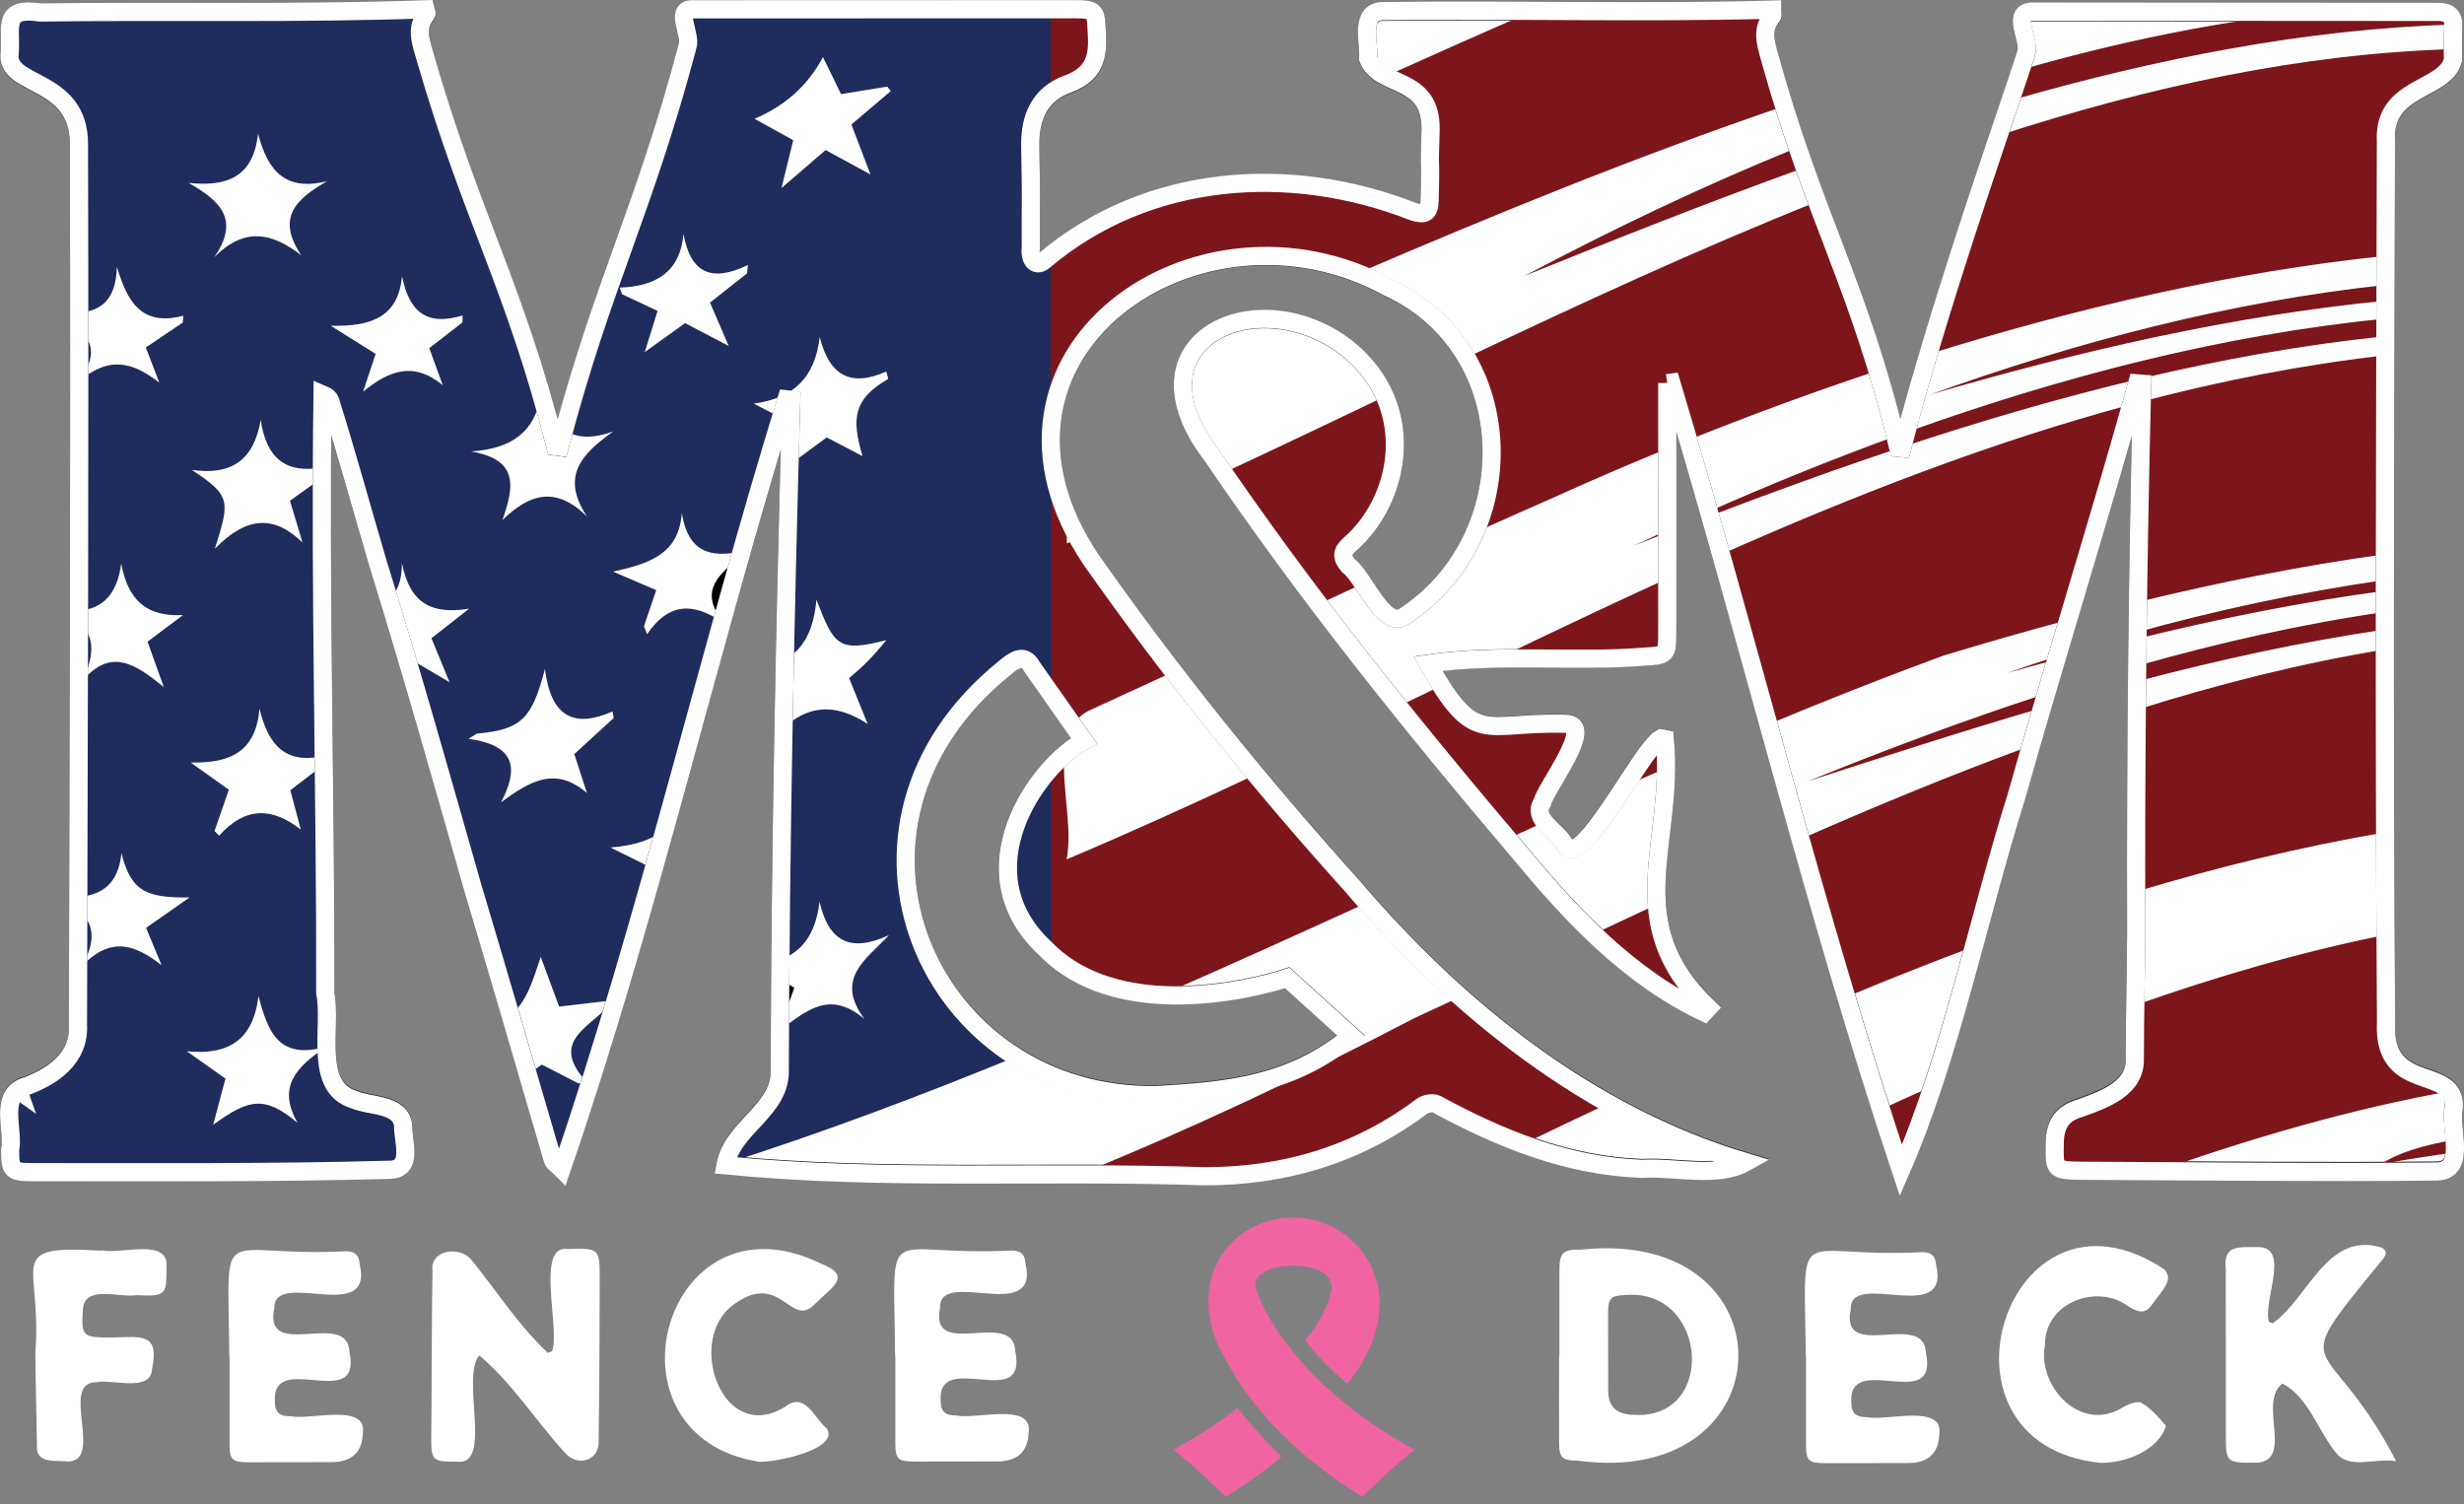 <?xml version="1.0" encoding="UTF-8"?>
<svg id="Layer_2" data-name="Layer 2" xmlns="http://www.w3.org/2000/svg" xmlns:xlink="http://www.w3.org/1999/xlink" viewBox="0 0 406.8 248.38">
  <rect x="0" y="0" width="406.8" height="248.38" fill="#808080" stroke="none"/>
  <defs>
    <style>
      .cls-1 {
        stroke: #231f20;
      }

      .cls-1, .cls-2 {
        stroke-miterlimit: 10;
        stroke-width: 3px;
      }

      .cls-1, .cls-3 {
        fill: #fff;
      }

      .cls-4 {
        fill: url(#linear-gradient);
      }

      .cls-4, .cls-5, .cls-6, .cls-7, .cls-3 {
        stroke-width: 0px;
      }

      .cls-8 {
        opacity: .5;
      }

      .cls-5 {
        fill: #010101;
      }

      .cls-6, .cls-2 {
        fill: none;
      }

      .cls-7 {
        fill: #ef64a1;
      }

      .cls-2 {
        stroke: #fff;
      }
    </style>
    <linearGradient id="linear-gradient" x1="-2.76" y1="98.01" x2="397.99" y2="97.61" gradientUnits="userSpaceOnUse">
      <stop offset=".04" stop-color="#202c5d"/>
      <stop offset=".09" stop-color="#202c5d"/>
      <stop offset=".44" stop-color="#202c5d"/>
      <stop offset=".44" stop-color="#2d2853"/>
      <stop offset=".44" stop-color="#50203a"/>
      <stop offset=".44" stop-color="#7d161b"/>
      <stop offset="1" stop-color="#7d161b"/>
    </linearGradient>
  </defs>
  <g id="Layer_1-2" data-name="Layer 1">
    <path class="cls-1" d="m275.26,63.28c0,13.85.03,27.69,0,41.54,0,3.06-.17,3.39-3.47,3.54-11.93,1-24.27-.53-36.01,1.2,7.88,14,9.04,9.47,22.76,9.89,4.92.05-3.34,10.48-3.91,12.97-1.76,2.72,2.42,4.62,3.6,6.79,2.38,5.52,12.66-15.52,15.97-17.37.22.04.44.09.66.13,1.68,17.22-7.73,30.13,7.19,44.32-.23.25-.47.51-.7.76-12.35-5.85-21.78-15.87-30.21-26.04-18.01-21.16-35.42-42.76-51.03-65.73-14.77-19.14,7.76-29.29,22.47-17.61,11.77,9.65,8.59,24.97.32,32.18-1.44,1.26-1.46,2.16-.26,3.57,2.57,1.83,5.8,10.64,9.21,8.32,19.7-12.86,19.57-43.96-2.65-54.24-31.46-17.15-71.84,10.99-49.04,44.93,13.19,18.77,27.66,36.66,43.05,53.72,17.4,20.41,39.04,37.81,65.03,45.6-4.76,2.67-11.69.74-17.13,1.09-12.29-.43-23.39-4.93-33.99-10.68-.61-.27-1.8-.05-2.36.37-10.51,7.91-22.63,11.57-35.93,11.55-26.28-.9-53.01.76-79.08-1.8,1.16-6.44,9.39-9.08,8.98-16.03.12-36.74.86-73.47,1.9-110.19-.26-.03-.52-.05-.78-.08-12.98,41.95-22.94,85.69-37.12,126.88-.51-.52-1.31-.96-1.49-1.56-4.38-14.98-8.75-29.96-13.22-44.91-5.09-17.82-10.12-35.65-15.62-53.35-2.65-8.94-5.09-17.94-7.9-26.84-.12-.39-.46-.72-1.25-1.05-.45,32.87.52,65.84.45,98.74,1.13,5.46-2.05,15.45,4.7,17.52,2.68,1.19,7.77.63,8.16,4.29-.08,2.6,1.83,7.29-2.34,7.29-19.57.54-39.15.39-58.73.39-3.58,0-3.82-.25-3.82-3.65.64-3.27-1.77-8.68,2.11-10.32,4.82-1.64,9.38-4.75,9.09-10.32.12-53.9.3-91.25.16-145.15.08-11.22-12.35-9.39-11.43-15.12C1.91,4.48.28,1.27,6.67,2.19c21.18-.27,42.4.22,63.57-.52.1.41.26.66.18.76-1.92,2.37-.85,4.82-.19,7.21,7.75,26.72,14.57,37.13,21.47,64.07.23.03.45.06.68.09,7.26-27.4,13.82-38.57,21.11-65.97.73-1.83-2.16-6.16.75-6.16,22.26,0,40.29-.02,63.06-.02,3.85,0,3.58.4,3.79,4.07.22,3.84-.38,6.64-4.85,8.28-4.61,1.69-6.23,5.5-6.15,10.2.19,11.17.07,5.78.09,16.95-.21,1.43.63,3.26,2.2,1.94,16.98-14.38,40.59-16.05,60.91-8.09,1.95.62,2.7.22,2.73-1.76.26-9.48-.14-2.44.17-11.91.06-8.8-8.48-6.72-10.3-11.51.22-2.53-1.52-7.79,2.39-7.88,21.44-.28,42.87.34,64.3-.24,0,.51.14.91-.02,1.1-1.76,2.14-1.06,4.36-.43,6.64,7.48,26.92,14.74,37.34,21.27,64.5.21.02.41.03.62.05,6.85-26.54,19.95-62.68,20.56-65.41.45-2.03-2.58-6.56,1.02-6.56,4.07,0,44.27.05,66.96.05,1.69,0,2.54.68,2.47,2.35-.08,1.87-.08,3.74-.06,5.61-1.38,5.14-11.55,4.15-11.06,13.35-.14,53.96-.33,91.37.02,145.34-.6,12.03,11.74,6.8,11.18,14.03-.77,3.29,2.2,10.29-2.72,10.5-19.51.2-39.02-.04-58.53-.12-4.83-.04-4.69-.16-4.63-4.56.04-2.96,1.09-4.9,4.24-5.79,3.95-1.44,9.18-3.22,8.98-8.25,0-6.91.2-13.81.23-20.72-.09-30.16.23-60.31.98-90.46-.27-.02-.54-.04-.81-.06-6.35,22.78-13.5,45.32-19.93,68.08-6.33,20.06-10.85,42.85-19.09,61.7-14.21-42.56-24.95-86.78-37.91-129.89-.22.03-.44.06-.66.09Zm-84.24,117.41c11.68-.69,22.19-1.62,32.05-9.76-3.52-3.18-7.03-6.37-10.55-9.55-1.08.37-26.77,8.76-40.01-4.91-13.56-12.62-1.44-29.98,6.45-34.17-2.89-4.11-5.77-8.21-8.66-12.32-1.23-2.22-2.96-.95-4.44.31-32.37,26.04-12.77,71.06,25.16,70.4Z"/>
    <g>
      <path class="cls-3" d="m91.15,223.1c1.39-3.71-2.87-17.8,2.67-16.88,5.03-.17,5.2-.07,5.19,4.6-.01,8.99-.04,17.99-.18,26.98.2,3.48-3.61,4.49-5.68,1.91-4.76-5.21-8.63-11.41-14.03-15.93-3.08,3.74,2.32,18.35-3.7,17.54-3.98.05-4.25-.22-4.22-3.94.1-9.19.05-18.38.2-27.57-.48-3.41,4.52-4.24,6.46-1.76,4.16,5.11,7.76,10.81,12.59,15.31.23-.09.46-.18.69-.27Z"/>
      <path class="cls-3" d="m257.46,223.83c0-4.76-.01-9.51,0-14.27.01-2.75.59-3.3,3.58-3.25,35.13-3.72,34.29,39.56-.58,34.84-2.51,0-3.04-.46-3.05-2.87-.03-4.82,0-9.64,0-14.46.02,0,.04,0,.06,0Zm12.31,9.76c13.69.83,12.19-20.84-1.31-19.79-2.51.08-2.96.5-2.97,2.95-.01,4.29.01,8.59.02,12.88q0,3.92,4.27,3.96Z"/>
      <path class="cls-3" d="m395.6,241.23c-3.65-.55-7.69,1.43-9.91-1.35-3.04-3.7-4.51-9.17-8.87-11.46-4.1,3.16,1.92,12.64-4.19,13.07-5.14.02-5.14.07-5.15-4.79,0-9.06-.02-18.11-.01-27.17-.45-4.12,2.17-3.6,5.47-3.63,5.22.1.59,9.02,1.66,12.35.21.07.42.14.63.22,5.91-4.16,8.93-15.22,17.92-12.51,1.34.67.56,1.52-.01,2.25-16.28,19.88-9.09,10.83,2.46,33.02Z"/>
      <path class="cls-3" d="m37.86,223.93c-.19-23.39-2.41-16.24,19.21-17.35,1.58,0,2.21.66,2.31,2.11,2.39,10.19-14.23.69-14.09,7.29-1.89,8.89,12.16.06,12.41,7.25,2.12,10.14-13.03-.53-12.31,8.3,0,1.73.9,2.31,2.57,2.29,3.14.7,12.67-2.27,11.95,2.78q-.17,4.81-5.23,4.8c-4.5,0-9,.02-13.5.02-2.87,0-3.27-.37-3.28-3.02-.01-4.82,0-9.64,0-14.46-.01,0-.02,0-.04,0Z"/>
      <path class="cls-3" d="m346.71,241.51c-29.9-3.15-15.37-49.13,10.6-31.95,1.48,1.65.15,2.95-2.23,6.1-1.05,1.39-2.34.86-3.63.06-5.29-3.96-13.87-.62-13.83,6.29-1.33,6.87,5.89,14.66,12.81,10.37.92-.53,2.52-1.15,3.14-.77,1.57.95,2.84,2.4,4.03,3.79-1.21,3.96-6.61,6.21-10.9,6.11Z"/>
      <path class="cls-3" d="m125.27,241.34c-26.96-4.35-15.6-45.19,10.11-32.79,5.55,2.14,1.99,3.89-.8,6.7-4.12,4.43-5.74-6.15-14.07.61-7.11,6.3-.96,22.7,9.15,16.37,3.27-2.5,4.73,1.87,6.84,3.62,2.13,3.27-7.87,5.55-11.22,5.5Z"/>
      <path class="cls-3" d="m16.83,206.43c3.05.71,10.97-2.11,10.67,2.67-.07,4.5.23,5-5.01,4.73-2.64.47-8.3-1.67-8.78,2.07-.33,4.79-.21,4.94,4.92,4.92,4.9-.13,7.69-.72,6.47,5.25-.22,3.83-6.5,1.59-9.14,2.13-6.47-.11,1.89,14.06-5.5,13.04-2.39-.09-4.62.11-4.36-2.91-.1-5.01-.21-10.02-.27-15.04,1.22-14.82-5.47-17.79,10.98-16.8,0-.02,0-.04,0-.07Z"/>
      <g>
        <path class="cls-7" d="m227.77,215.24c0,4.98-2.52,9.88-5.35,13.23-2.51-2.14-5.5-5.05-6.9-7.24,2.44-2.61,4.51-7.44,4.31-9.03-.32-2.53-3.97-3.26-6.28-3.26-2.19,0-6.28.68-6.28,3.26,0,1.34,5.22,15.66,26.28,27.13-4.71,3.74-8.56,7.83-8.66,7.77-17.62-10.89-22.26-22.29-23.41-24.28-1.21-2.1-1.98-5.48-1.98-8.08,0-7.86,6.2-13.73,14.06-13.73s14.23,6.37,14.23,14.24Z"/>
        <path class="cls-7" d="m204.34,232.39c-3.11,2.5-6.24,4.55-10.63,6.94,4.71,3.74,8.56,7.83,8.66,7.77,3.76-2.32,6.5-4.29,9.17-6.57-2.72-2.74-6.19-6.6-7.2-8.14Z"/>
      </g>
      <path class="cls-3" d="m147.78,223.81c-.19-23.39-2.41-16.24,19.21-17.35,1.58,0,2.21.66,2.31,2.11,2.39,10.19-14.23.69-14.09,7.29-1.89,8.89,12.16.06,12.41,7.25,2.12,10.14-13.03-.53-12.31,8.3,0,1.73.9,2.31,2.57,2.29,3.14.7,12.67-2.27,11.95,2.78q-.17,4.81-5.23,4.8c-4.5,0-9,.02-13.5.02-2.87,0-3.27-.37-3.28-3.02-.01-4.82,0-9.64,0-14.46-.01,0-.02,0-.04,0Z"/>
      <path class="cls-3" d="m298.13,224.08c-.19-23.39-2.41-16.24,19.21-17.35,1.58,0,2.21.66,2.31,2.11,2.39,10.19-14.23.69-14.09,7.29-1.89,8.89,12.16.06,12.41,7.25,2.12,10.14-13.03-.53-12.31,8.3,0,1.73.9,2.31,2.57,2.29,3.14.7,12.67-2.27,11.95,2.78q-.17,4.81-5.23,4.8c-4.5,0-9,.02-13.5.02-2.87,0-3.27-.37-3.28-3.02-.01-4.82,0-9.64,0-14.46-.01,0-.02,0-.04,0Z"/>
    </g>
    <path class="cls-5" d="m129.46,113.97c-.02,1.24-.05,2.47-.07,3.71.36-1.04.72-2.1,1.1-3.22-.35-.17-.68-.33-1.03-.49Z"/>
    <path class="cls-5" d="m131.03,70.04c-.18-.09-.34-.18-.52-.27-.02.76-.04,1.52-.06,2.28.19-.68.39-1.34.58-2.01Z"/>
    <path class="cls-5" d="m128.8,161.72c-.02,2.66-.03,5.33-.05,7.99.78-2.17,1.56-4.34,2.39-6.64-.81-.47-1.58-.91-2.34-1.35Z"/>
    <path class="cls-5" d="m119.22,102.51c.98-3.54,1.97-7.08,2.97-10.61-3.19,2.86-6.92,5.35-2.97,10.61Z"/>
    <path class="cls-4" d="m405.26,190.28c-4.04.54-8.09,1.17-12.16,1.92,2.59-1.78,6.82-3.11,12.14-4.02.05.74.07,1.45.02,2.11Zm-52.82-15.62c.21,5.04-5.02,6.82-8.98,8.26-3.15.88-4.2,2.83-4.24,5.79-.06,4.4-.2,4.53,4.63,4.56,4.16.02,8.31.04,12.47.07,16.13-5.71,32.24-10.3,48.11-13.17-2.51-3.27-11.01-1.3-10.51-11.35-.03-4.95-.06-9.77-.08-14.47-13.91,2.79-27.68,6.8-41.31,11.61-.04,2.9-.08,5.79-.08,8.69Zm-41.89,8.5c2.84-1.3,5.68-2.58,8.54-3.84-1.6,4.79-3.33,9.46-5.26,13.9-1.11-3.34-2.2-6.7-3.28-10.06Zm-47.43-28.96c3.45-1.62,6.92-3.25,10.41-4.88.4,5.73,2.45,11.29,8.51,17.06-.23.25-.47.51-.7.76-6.86-3.26-12.83-7.81-18.22-12.95Zm2.43,27.98c-4.72,2.22-9.43,4.46-14.13,6.72-4.91-1.81-9.66-4.09-14.31-6.62-.61-.27-1.8-.05-2.36.37-10.51,7.92-22.62,11.58-35.93,11.56-6.86-.24-13.74-.3-20.64-.3,18.9-7.71,37.4-16.45,55.34-25.82,2.5-1.15,5.03-2.33,7.56-3.51,7.55,6.71,15.71,12.69,24.48,17.61Zm128.21-44.75c-13.94,2.38-27.62,5.72-41.09,9.79,0-10.01.03-20.03.11-30.04,13.58-4.27,27.26-7.72,40.93-9.95,0,9.83.01,19.8.05,30.2Zm-67.89,18.85c-7.06,2.63-14.07,5.42-21.05,8.33-2.59-8.65-5.1-17.35-7.56-26.06,12.49-5.5,25.2-10.76,38.04-15.43-.8,2.77-1.59,5.54-2.38,8.31-2.52,7.99-4.75,16.41-7.04,24.85Zm67.85-55.25c0,.97,0,1.94,0,2.91-13.71,2-27.38,5-40.9,8.56,0-.85,0-1.71.02-2.56,13.45-3.82,27.14-6.92,40.88-8.91Zm-95.38,28.01c12.67-5.14,25.9-10.12,39.47-14.52-.23.78-.46,1.57-.69,2.35-13.15,3.85-26.11,8.05-38.78,12.16Zm95.38-33.29c0,.6,0,1.19,0,1.79-13.65,1.82-27.26,4.58-40.83,7.9,0-.36.01-.73.02-1.09,12.83-3.55,26.71-6.57,40.81-8.6Zm-54.25,13.14c-2.68.72-5.36,1.46-8.03,2.21,2.65-.94,5.39-1.87,8.21-2.78-.06.19-.11.38-.17.58Zm-64.21-21.36v.39c-1.85.72-3.69,1.44-5.53,2.17,1.83-.86,3.67-1.71,5.53-2.55Zm118.55-34.92c0,.98,0,1.94,0,2.91-26.92,2.77-53.66,9.64-79.77,18.29.21-.8.42-1.61.63-2.42,25.6-9.2,52.32-16.14,79.14-18.78Zm-80.12,21.32c-10.57,3.51-21.03,7.31-31.35,11.25-.07-.25-.14-.49-.21-.74,10.02-4.42,20.31-8.6,30.79-12.42.15.62.31,1.24.46,1.88l.31.02Zm80.14-26.9c0,.88,0,1.75,0,2.62-25.43,2.49-50.74,8.36-75.12,15.48,23.81-8.6,49.36-15.32,75.13-18.09Zm11.17-42.98c-24.49.77-49.03,5.63-73.12,12.56.69-2.03,1.27-3.74,1.71-5.07,15.74-4.53,31.73-7.87,47.76-9.61,7.64,0,15.05,0,21.19,0,1.6,0,2.44.62,2.46,2.11Zm-153.21,41.45c14.44-7.68,29.5-14.86,44.97-21.14.39,1.13.77,2.23,1.16,3.32-15.74,5.65-31.17,11.79-46.13,17.83Zm58.15,15.71c-10.91,3.62-21.38,7.5-31.22,11.45-.93-3.18-1.86-6.35-2.81-9.52-.22.03-.44.06-.66.09,0,3.61,0,7.22,0,10.84-6.65,2.72-13,5.46-18.95,8.16-4.29,1.88-8.57,3.79-12.85,5.72,4.08-9.3,3.7-20.25-1.37-28.89,18.95-8.99,38.3-17.93,57.89-25.76,3.43,9.18,6.77,17.32,9.97,27.92Zm83.89-18.96c-25.48,2.63-51.38,8.71-75.53,16.27,3.88-13.06,8.34-26.45,11.61-36.13,24.88-8.08,49.99-13.54,75.02-14.28,0,.6,0,1.21,0,1.81-1.38,5.15-11.55,4.15-11.06,13.37-.02,6.55-.03,12.84-.05,18.96Zm-176.13,57.49c-5.38-7.11-10.61-14.33-15.67-21.68,8.75-4.08,17.62-8.31,26.59-12.59,3.85,8.79.51,18.91-5.75,24.37-1.44,1.26-1.46,2.16-.26,3.57.75.54,1.56,1.67,2.41,2.95-2.44,1.13-4.88,2.25-7.32,3.39Zm176.08-41.07c-.03,11.29-.06,22.1-.07,32.84-13.8,1.9-27.5,4.66-40.75,7.89.15-11.03.35-22.06.61-33.09,13.15-3.46,26.53-6.09,40.21-7.64Zm-226.1,115.82c-15.87,6.5-31.83,12.5-47.9,17.63,1.35-6.24,9.31-8.91,8.91-15.77,0-2.1.02-4.2.03-6.31,4.29-2.9,8.05-6.83,14.01-1.79-4.96-6.67.17-9.75,4.04-13.86-6.31,2.91-9.93,1.15-11.47-5.51-.6,5.08-2.7,8.17-6.5,9.61.11-12.77.28-25.54.51-38.3,3.9-3.46,8.19-4.42,13.94-.67-1.37-3.38-2.17-5.35-3.06-7.56,2.49-2.11,3.89-3.5,6.14-6.28-7.93,2.05-8.6.97-11.54-6.68-.45,5.04-2.15,8.28-5.25,9.87.22-10.7.48-21.4.76-32.1,2.48-1.82,4.38-3.22,6.19-4.55,2.06,1.07,3.87,2.02,5.91,3.08-1.91-6.4-1.39-9.46,4.25-12.75-.11-.4-.22-.8-.33-1.21-6.03,2.68-9.43.52-10.99-5.7-.79,6.87-4.48,10.12-10.88,11,1.42.73,2.85,1.47,4.44,2.3-2.23,7.32-4.39,14.69-6.49,22.1-5.2,1.12-8.82.06-9.83-6.33-.5,6.72-5.26,8.34-11.35,9.66,3.19,1.37,5.09,2.18,7.12,3.06-.76,2.24-1.39,4.1-2.02,5.96.17.44.34.89.51,1.33,3.45-5.13,7.51-5.36,12.32-2.06-3.15,11.37-6.25,22.78-9.41,34.15-2.03,1.9-5.05,2.79-8.96,3.11,3.12,1.54,5.08,2.51,7.1,3.51-4.71,16.74-9.63,33.34-15.2,49.55-.51-.52-1.31-.96-1.49-1.56-1.36-4.66-2.72-9.32-4.08-13.98.82-.59,1.59-1.14,2.34-1.68,2.22,1.14,4.14,2.13,6.07,3.12.47-.05.93-.1,1.4-.16-6.67-7.15,1.09-9.18,4.39-13.58-3.57.42-6.21.73-9,1.05-.97-2.63-1.86-5.01-3.04-8.21-1.27,3.84-2.34,7.56-5.03,9.61-2.07-7.05-4.15-14.11-6.25-21.15-3.62-12.69-7.22-25.39-10.97-38.05,2.2,1.3,4.24,2.5,7.19,4.23-1.27-3.09-2.11-5.14-2.98-7.25,2.13-1.67,4.17-3.28,6.22-4.88-6.14.99-9.76-.78-11.1-7.55.03,3-.81,4.84-2.17,6.04-.61-1.99-1.2-3.98-1.82-5.97-2.65-8.95-5.09-17.96-7.9-26.87-.12-.39-.46-.72-1.25-1.05-.05,4.03-.09,8.06-.1,12.09-5.83,1.05-9.16-1.46-10.07-7.87-1.12,6.67-4.84,9.21-11.36,8.27,6.51,4.28,6.26,5.17,3.79,13.01,5.28-5.4,9.81-5.56,14.47-1.02-.68-2.26-1.35-4.52-2.07-6.9,1.8-1.29,3.52-2.52,5.23-3.75-.05,15.28.13,30.57.3,45.87-6.33,1.47-9.16-1.89-10.56-7.8-.62,7.34-5.06,9.02-11.36,8.9,2.06,1.47,4.11,2.93,6.3,4.49-.8,2.31-1.58,4.56-2.36,6.81.25.26.5.52.75.78,4.27-4.76,8.66-4.78,13.49-1.01-.57-2.14-1.14-4.28-1.73-6.49,1.88-1.44,3.68-2.82,5.48-4.2.14,12.56.26,25.12.24,37.67.5,2.42.15,5.73.2,8.85-7.87,2.3-9.63-2.5-11.18-8.35-.88,7.32-4.97,9.78-11.81,9.13,2.15,1.52,4.3,3.05,6.36,4.5-.67,2.54-1.27,4.8-2.02,7.62,5.87-4.25,8.48-4.89,13.92-.31-3.32-5.83-.39-9.15,4.73-12.53.06,3.9.76,7.48,4.5,8.63,2.68,1.19,7.77.63,8.16,4.3-.08,2.61,1.83,7.3-2.34,7.3-19.57.54-39.15.39-58.73.39-3.58,0-3.82-.25-3.82-3.66.5-2.55-.84-6.39.37-8.74,1.19.84,2.48,1.76,3.96,2.81-.63-1.77-1.15-3.25-1.63-4.61,4.59-1.69,8.78-4.77,8.5-10.13.02-6.55.03-12.85.05-18.96,2.58,2.14,3.14,5.01.61,9.36,4.91-5.15,8.94-3.48,13.2-.19-.84-2.03-1.69-4.05-2.57-6.16,2.28-1.59,4.37-3.06,7.18-5.02-6.9.05-9.63-.81-11.24-7.29-.54,5.05-3.21,6.92-7.18,7.21.04-16.01.08-30.8.12-45.42,2.78,2.4,2.57,5.66.59,9.77,4.68-5.56,8.73-2.87,13.46.99-1.24-3.46-1.96-5.44-2.69-7.49,2.07-1.56,3.97-2.97,5.86-4.39-6.09.3-9.08-2.5-10.2-8.51-.65,4.9-2.89,7.43-7.01,7.81.03-15.24.05-30.37.04-46.61,2.19,2.03,3.02,4.54.03,8.71,5.06-4.37,9.03-3.04,13.23.22-.74-1.93-1.48-3.86-2.23-5.8,2.24-1.51,4.17-2.82,6.1-4.12.03-.37.07-.75.1-1.12-7.03,1.82-9.26-2.42-10.98-8.09-.13,5.41-2.56,7.3-6.26,7.58,0-8.86-.02-18.05-.05-27.79.08-11.23-12.35-9.4-11.43-15.14C1.9,4.36.27,1.14,6.66,2.06c21.18-.27,42.4.22,63.57-.52.1.41.26.66.18.76-1.92,2.37-.85,4.83-.19,7.22,6.87,23.71,13.01,34.6,19.12,55.55-1.01,6.32-4.91,9.01-11.57,9.47,8.04,1.32,7.03,6.01,5.18,11.32,4.52-4.38,8.82-5.65,13.97-.58-4.48-6.67-.8-10.4,4.33-14.05-3.66,1.31-6.24,1.07-8.11-.33,6.95-25.38,13.31-36.73,20.34-63.19.73-1.83-2.16-6.17.75-6.17,22.26,0,40.29-.02,63.06-.02,3.85,0,3.58.4,3.79,4.08.09,1.63.03,3.08-.4,4.33-1.64.96-2.76,2.17-3.51,3.57-.29.14-.6.27-.94.39-4.61,1.69-6.23,5.51-6.15,10.22.19,11.18.07,5.79.08,16.97-.21,1.43.63,3.26,2.2,1.95,16.98-14.4,40.6-16.08,60.91-8.1,1.95.62,2.7.22,2.73-1.76.26-9.5-.14-2.44.17-11.92.04-6.27-4.26-7.02-7.4-8.66,8.07-3.64,16.21-7.26,24.4-10.8,13.13.06,26.26.16,39.4-.19,0,.51.14.91-.02,1.1-1.76,2.14-1.06,4.36-.43,6.65.81,2.91,1.61,5.61,2.41,8.18-24.32,8.27-48.08,18.01-70.39,27.59-28.07-10.89-60.01,11.08-48.1,39.75.06,1.56.11,3.18.1,4.86.62-.26,1.24-.54,1.86-.8.64,1.17,1.35,2.34,2.15,3.53,4.38,6.25,8.92,12.39,13.58,18.45-4.62,2.14-9.23,4.26-13.86,6.37-1.23.6-2.11,1.44-2.75,2.45-2.27-3.24-4.55-6.48-6.82-9.71-1.23-2.22-2.96-.95-4.44.31-24.75,19.93-19.12,50.97,1.85,64.19ZM54.04,29.9c-7.04,1.78-9.85-1.82-11.44-7.82-.78,7.12-5.05,8.79-11.45,8.12,5.17,2.94,8.53,6.03,4.23,12.26,4.93-4.96,9.42-4.13,14.35-.32-4.12-6.16-.99-9.2,4.31-12.25Zm22.35,22.18c-6.14,1.87-8.88-.81-10.01-6.47-.64,6.68-4.99,8.34-11.78,8.17,3.37,2.11,5.39,3.38,7.42,4.65-.77,2.31-1.42,4.28-2.08,6.25,4.3-3.55,8.39-5.04,13.16-1.08-.76-2.08-1.51-4.15-2.23-6.12,2.02-1.56,3.75-2.9,5.47-4.24.01-.39.03-.78.04-1.17Zm24.73,65.39c-6.28,2.75-10.16.99-11.15-7.02-2.12,8.07-3.76,10.02-11.24,10.67-.47.29-.94.57-1.4.86,7.76,1.04,8.37,4.89,5.37,10.5,4.67-3.45,8.97-6.08,14.2-1.55-.72-2.21-1.43-4.41-2.08-6.43,2.34-2.14,4.43-4.05,6.51-5.97-.07-.36-.14-.71-.21-1.07Zm22.35-73.72c-5.98,2.92-9.47,1.34-10.62-5.1-.61,6.38-4.65,8.62-10.56,8.84.14.36.28.73.42,1.09,1.88.88,3.76,1.77,5.85,2.75-.66,2.14-1.27,4.11-2.11,6.8,2.65-1.9,4.69-3.37,6.66-4.78,2.2,1.16,4.21,2.21,7.2,3.77-1.38-3.18-2.21-5.13-3.09-7.16,2.1-1.66,4.1-3.24,6.1-4.81.05-.47.11-.93.16-1.4Zm23.58-28.72c-.19-.25-.38-.49-.56-.73-2.53.41-5.05.82-7.64,1.24-1.05-2.16-1.97-4.05-2.98-6.12q-3.69,6.98-11.3,10.19c2.32,1.28,4.35,2.4,6.39,3.53-.63,2.58-1.19,4.85-1.94,7.91,2.9-2.5,5.15-4.44,7.29-6.28,2.33,1.27,4.3,2.34,7.4,4.03-1.3-3.41-2.14-5.62-3.14-8.24,2.07-1.76,4.27-3.63,6.48-5.51Zm127.8,106.97c-.22-.04-.44-.09-.66-.13-1.26.71-3.53,4.2-6,7.96,2.29-1.01,4.57-2.02,6.86-3.01.01-1.57-.05-3.17-.21-4.82Zm.4-17.17c0-3.1,0-6.2,0-9.3-9.38,4.28-18.72,8.72-28.03,13.2,8.16-.16,16.45.33,24.56-.35,3.3-.15,3.47-.48,3.47-3.55Zm66.15-2.46c3.53-11.85,7.08-23.69,10.44-35.59-23.15,6.22-45.59,14.96-67.71,24.76,2.63,9.34,5.22,18.7,7.82,28.06,9.65-4.02,19.28-7.83,28.88-11.35,6.66-2.02,13.54-4,20.58-5.89Zm-118.22,43.85c-5.41-6.01-10.7-12.12-15.87-18.34-10.37,4.87-20.77,9.59-31.23,14.01,1.04-4.81-.77-11.82-.36-17.3-7.38,6.36-15.03,20.95-3.23,31.95,5.24,5.42,12.43,7.37,19.28,7.73,11.34-4.96,22.64-10.08,33.9-15.21-.83-.94-1.67-1.89-2.49-2.85Zm31.43-13.75c.57-2.49,8.83-12.94,3.91-12.98-12.36-.38-14.53,3.26-20.6-6.27-2.35,1.14-4.71,2.28-7.06,3.41,5.91,7.36,11.94,14.63,18.05,21.85,2.03-.92,4.06-1.84,6.09-2.76-.79-.98-1.19-2.03-.4-3.25Z"/>
    <path class="cls-5" d="m198.42,56.29c2.63-1.15,5.3-2.32,7.98-3.5-3.17.4-5.98,1.61-7.98,3.5Z"/>
    <path class="cls-2" d="m275.26,63.24c0,13.87.03,27.73,0,41.6,0,3.06-.17,3.4-3.47,3.55-11.93,1.01-24.27-.53-36.01,1.2,7.88,14.02,9.04,9.48,22.76,9.91,4.92.05-3.34,10.49-3.91,12.98-1.77,2.73,2.42,4.62,3.6,6.8,2.38,5.53,12.66-15.54,15.97-17.4.22.04.44.09.66.13,1.68,17.24-7.73,30.17,7.19,44.38-.23.25-.47.51-.7.76-12.35-5.86-21.78-15.89-30.21-26.07-18.01-21.19-35.42-42.82-51.03-65.82-14.77-19.17,7.76-29.33,22.47-17.64,11.77,9.66,8.59,25.01.32,32.22-1.44,1.26-1.46,2.16-.26,3.57,2.57,1.83,5.8,10.66,9.21,8.34,19.7-12.88,19.57-44.02-2.65-54.31-31.46-17.17-71.84,11.01-49.04,44.99,13.19,18.79,27.66,36.71,43.05,53.79,17.4,20.43,39.04,37.87,65.03,45.66-4.76,2.67-11.69.74-17.13,1.09-12.29-.43-23.39-4.94-33.99-10.7-.61-.27-1.8-.05-2.36.37-10.51,7.92-22.63,11.58-35.93,11.56-26.28-.91-53.01.76-79.08-1.8,1.16-6.45,9.39-9.09,8.98-16.05.12-36.79.86-73.57,1.9-110.34-.26-.03-.52-.05-.78-.08-12.98,42.01-22.94,85.81-37.12,127.05-.51-.52-1.31-.96-1.49-1.56-4.38-15-8.75-30-13.22-44.97-5.09-17.84-10.12-35.7-15.62-53.42-2.65-8.95-5.09-17.96-7.9-26.87-.12-.39-.46-.72-1.25-1.05-.45,32.91.52,65.93.45,98.88,1.13,5.47-2.05,15.47,4.7,17.54,2.68,1.19,7.77.63,8.16,4.3-.08,2.61,1.83,7.3-2.34,7.3-19.57.54-39.15.39-58.73.39-3.58,0-3.82-.25-3.82-3.66.64-3.28-1.77-8.69,2.11-10.33,4.82-1.65,9.38-4.76,9.09-10.34.12-53.97.3-91.37.16-145.34.08-11.23-12.35-9.4-11.43-15.14C1.9,4.36.28,1.14,6.66,2.06c21.18-.27,42.4.22,63.57-.52.1.41.26.66.18.76-1.92,2.37-.85,4.83-.19,7.22,7.75,26.76,14.58,37.18,21.48,64.16.23.03.45.06.68.09,7.26-27.44,13.82-38.62,21.11-66.06.73-1.83-2.16-6.17.75-6.17,22.26,0,40.29-.02,63.06-.02,3.85,0,3.58.4,3.79,4.08.22,3.84-.38,6.65-4.85,8.29-4.61,1.69-6.23,5.51-6.15,10.22.19,11.18.07,5.79.09,16.97-.21,1.43.63,3.26,2.2,1.95,16.98-14.4,40.6-16.08,60.91-8.1,1.95.62,2.7.22,2.73-1.76.26-9.5-.14-2.44.17-11.92.06-8.82-8.48-6.73-10.3-11.53.22-2.54-1.52-7.8,2.39-7.89,21.44-.28,42.87.34,64.3-.24,0,.51.14.91-.02,1.1-1.76,2.14-1.06,4.37-.43,6.65,7.48,26.95,14.74,37.39,21.27,64.59.21.02.41.03.62.05,6.85-26.58,19.95-62.77,20.56-65.5.45-2.03-2.58-6.57,1.02-6.57,4.07,0,44.27.05,66.96.05,1.69,0,2.54.68,2.47,2.36-.08,1.87-.08,3.75-.06,5.62-1.38,5.15-11.55,4.15-11.06,13.37-.14,54.04-.33,91.5.02,145.53-.6,12.04,11.74,6.81,11.18,14.05-.77,3.3,2.2,10.31-2.72,10.52-19.51.2-39.02-.04-58.53-.12-4.83-.04-4.69-.16-4.63-4.56.04-2.96,1.09-4.91,4.24-5.79,3.95-1.44,9.18-3.23,8.98-8.26,0-6.92.2-13.83.23-20.75-.09-30.2.23-60.39.98-90.58-.27-.02-.54-.04-.81-.06-6.35,22.81-13.5,45.38-19.93,68.17-6.33,20.08-10.85,42.91-19.09,61.78-14.21-42.62-24.95-86.89-37.91-130.07-.22.03-.44.06-.66.09Zm-84.24,117.56c11.68-.69,22.19-1.62,32.05-9.78-3.52-3.19-7.03-6.38-10.55-9.56-1.08.37-26.77,8.77-40.01-4.92-13.56-12.64-1.44-30.02,6.45-34.21-2.89-4.11-5.78-8.23-8.66-12.34-1.23-2.22-2.96-.95-4.44.31-32.37,26.07-12.77,71.16,25.16,70.5Z"/>
    <g class="cls-8">
      <path class="cls-6" d="m228.81,216.52c0,4.98-2.52,9.88-5.35,13.23-2.51-2.14-5.5-5.05-6.9-7.24,1.78-1.9,3.36-4.97,4.01-7.12.06-.2.26-1.08.29-1.3,1.07-6.63,1.43-10.33-6.21-10.33s-8.3,4.33-6.21,10.38c.12.34.26.8.49,1.35,1.89,4.59,8.55,15.8,25.66,25.12-4.71,3.74-8.56,7.83-8.66,7.77-17.62-10.89-22.26-22.29-23.41-24.28-1.21-2.1-1.98-5.48-1.98-8.08,0-7.86,6.2-13.73,14.06-13.73s14.23,6.37,14.23,14.24Z"/>
    </g>
  </g>
</svg>